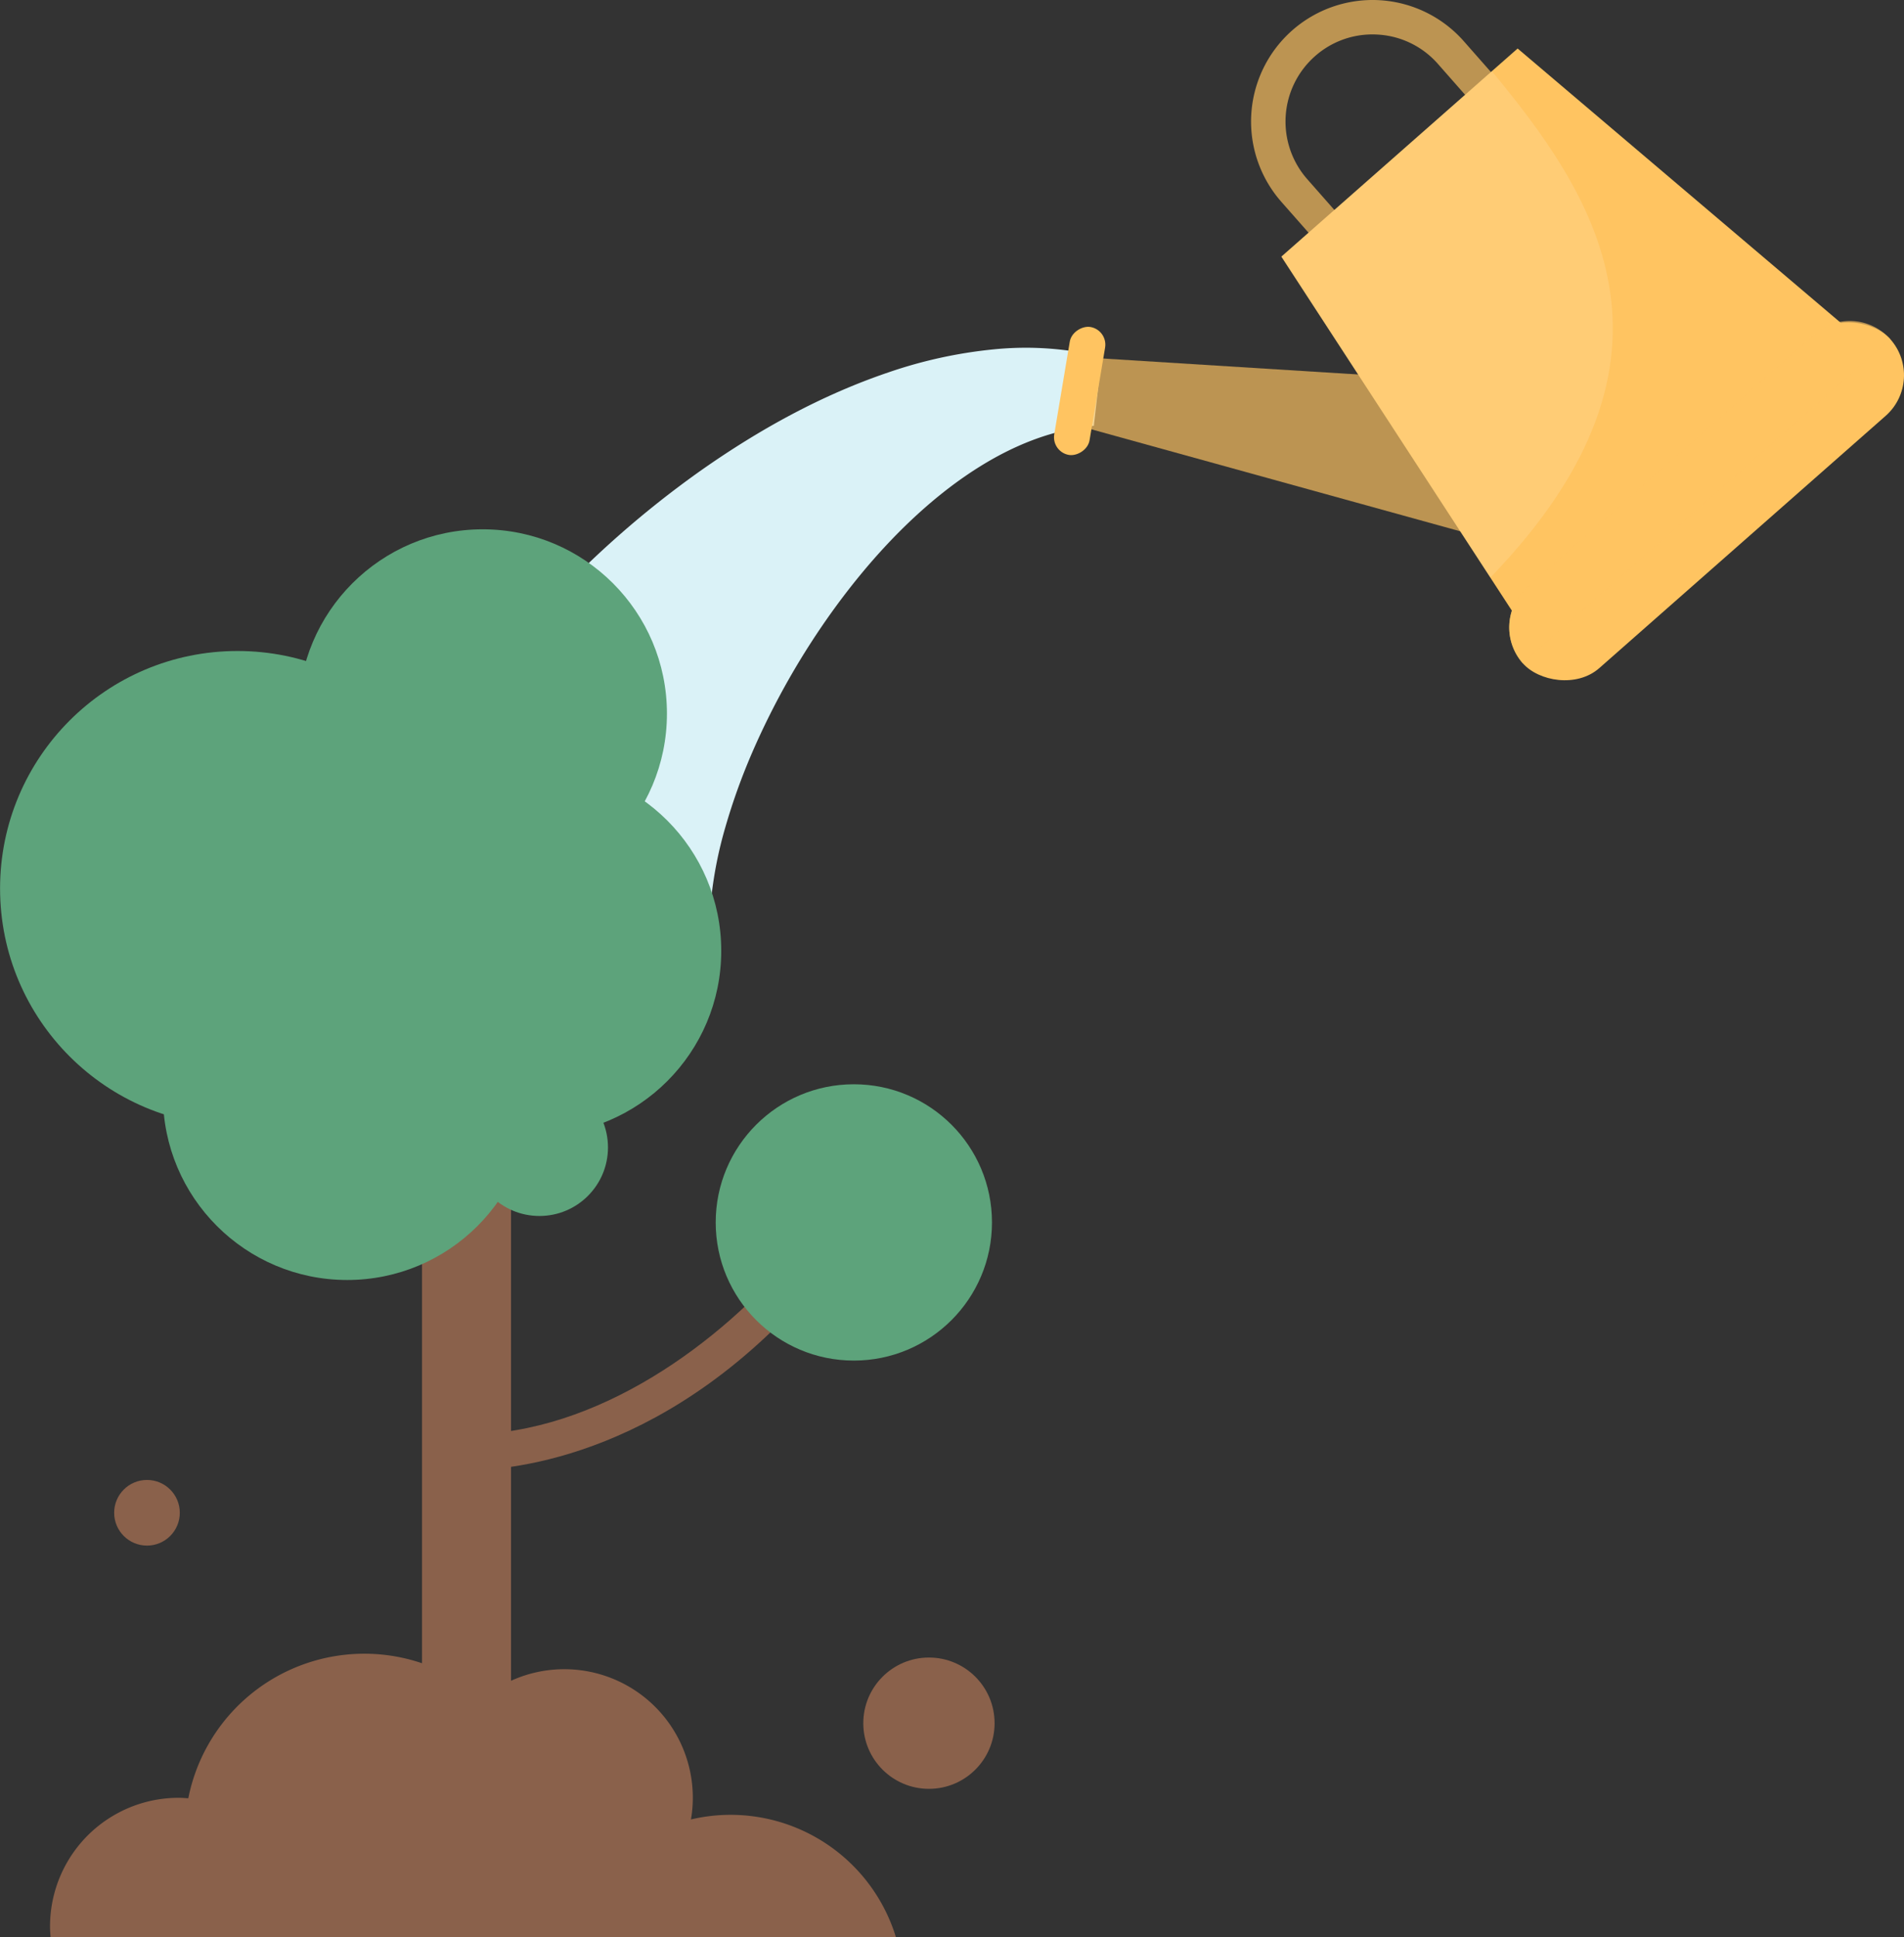   <svg xmlns="http://www.w3.org/2000/svg" viewBox="0 0 496.95 505.561" width="100%" style="vertical-align: middle; max-width: 100%; width: 100%;">
   <rect x="0" y="0" width="496.95" height="505.561" fill="#333333" stroke="none"/>
   <g>
    <g>
     <path d="M285.5,111.131c-14.047,1.235-26.842,7.785-38.132,16.447-11.3,8.727-21.182,19.632-29.714,31.38a199.1,199.1,0,0,0-21.323,37.409,161.872,161.872,0,0,0-6.973,19.378,106.892,106.892,0,0,0-3.7,18.448L108,207.621a190.082,190.082,0,0,1,15.662-26.112,234.614,234.614,0,0,1,18.022-22.3,257.381,257.381,0,0,1,41.5-36.6c14.985-10.506,31.154-19.486,48.788-25.46a120.813,120.813,0,0,1,27.409-5.979,83.443,83.443,0,0,1,28.158,1.966Z" fill="rgb(218, 242, 247)">
     </path>
     <polygon points="399.017 100.513 392.116 141.688 282.172 111.298 285.173 93.392 399.017 100.513" fill="rgba(255, 196, 97, 0.67)">
     </polygon>
     <rect x="264.867" y="97.357" width="33.859" height="9.348" rx="4.674" transform="translate(134.586 363.083) rotate(-80.485)" fill="rgb(255,196,97)">
     </rect>
     <path d="M351.21,71.715l-16.761-19.03a31.719,31.719,0,1,1,47.606-41.93l16.761,19.03Zm7.011-62.731a22.567,22.567,0,0,0-15,5.676h0a22.759,22.759,0,0,0-2.033,32.086l10.823,12.289,34.121-30.053L375.313,16.693a22.585,22.585,0,0,0-15.622-7.662C359.2,9,358.708,8.984,358.221,8.984Z" fill="rgba(255, 196, 97, 0.67)">
     </path>
     <polygon points="485.067 88.171 398.116 164.756 334.441 66.972 396.106 12.659 485.067 88.171" fill="rgb(255,196,97)">
     </polygon>
     <rect x="381.49" y="116.675" width="127.887" height="28.301" rx="14.151" transform="translate(24.699 327.064) rotate(-41.373)" fill="rgb(255,196,97)">
     </rect>
     <path d="M397.449,173.09h0a14.151,14.151,0,0,1,1.266-19.972L473.446,87.3a14.152,14.152,0,0,1,19.972,1.266h0" fill="rgba(255, 196, 97, 0.67)">
     </path>
     <g style="opacity:0.13">
      <path d="M388.98,150.726C445.248,92.545,415.3,50,389.385,18.579L334.441,66.972Z" fill="rgb(255, 255, 255)">
      </path>
     </g>
     <rect x="110.151" y="222.077" width="23.226" height="242.403" fill="rgb(138, 97, 75)">
     </rect>
     <circle cx="61.994" cy="231.867" r="61.977" fill="rgb(93, 163, 123)">
     </circle>
     <circle cx="140.155" cy="248.137" r="48.092" fill="rgb(93, 163, 123)">
     </circle>
     <circle cx="125.98" cy="186.226" r="48.092" fill="rgb(93, 163, 123)">
     </circle>
     <circle cx="90.62" cy="285.947" r="48.092" fill="rgb(93, 163, 123)">
     </circle>
     <circle cx="140.796" cy="299.445" r="17.889" fill="rgb(93, 163, 123)">
     </circle>
     <path d="M121.765,383.708v-9.361c34.168,0,66.5-24.19,85.366-46.83l7.191,5.994C175.509,380.088,133.665,383.708,121.765,383.708Z" fill="rgb(138, 97, 75)">
     </path>
     <circle cx="222.855" cy="319.016" r="36.054" fill="rgb(93, 163, 123)">
     </circle>
     <path d="M233.843,505.561a45.128,45.128,0,0,0-53.5-30.743,33.536,33.536,0,0,0-54.33-31.593A46.842,46.842,0,0,0,49.145,469.3c-.837-.062-1.674-.128-2.527-.128a33.56,33.56,0,0,0-33.56,33.561c0,.955.064,1.894.143,2.83Z" fill="rgb(138, 97, 75)">
     </path>
     <circle cx="242.457" cy="449.7" r="17.133" fill="rgb(138, 97, 75)">
     </circle>
     <circle cx="38.363" cy="394.787" r="8.566" fill="rgb(138, 97, 75)">
     </circle>
    </g>
   </g>
  </svg>
